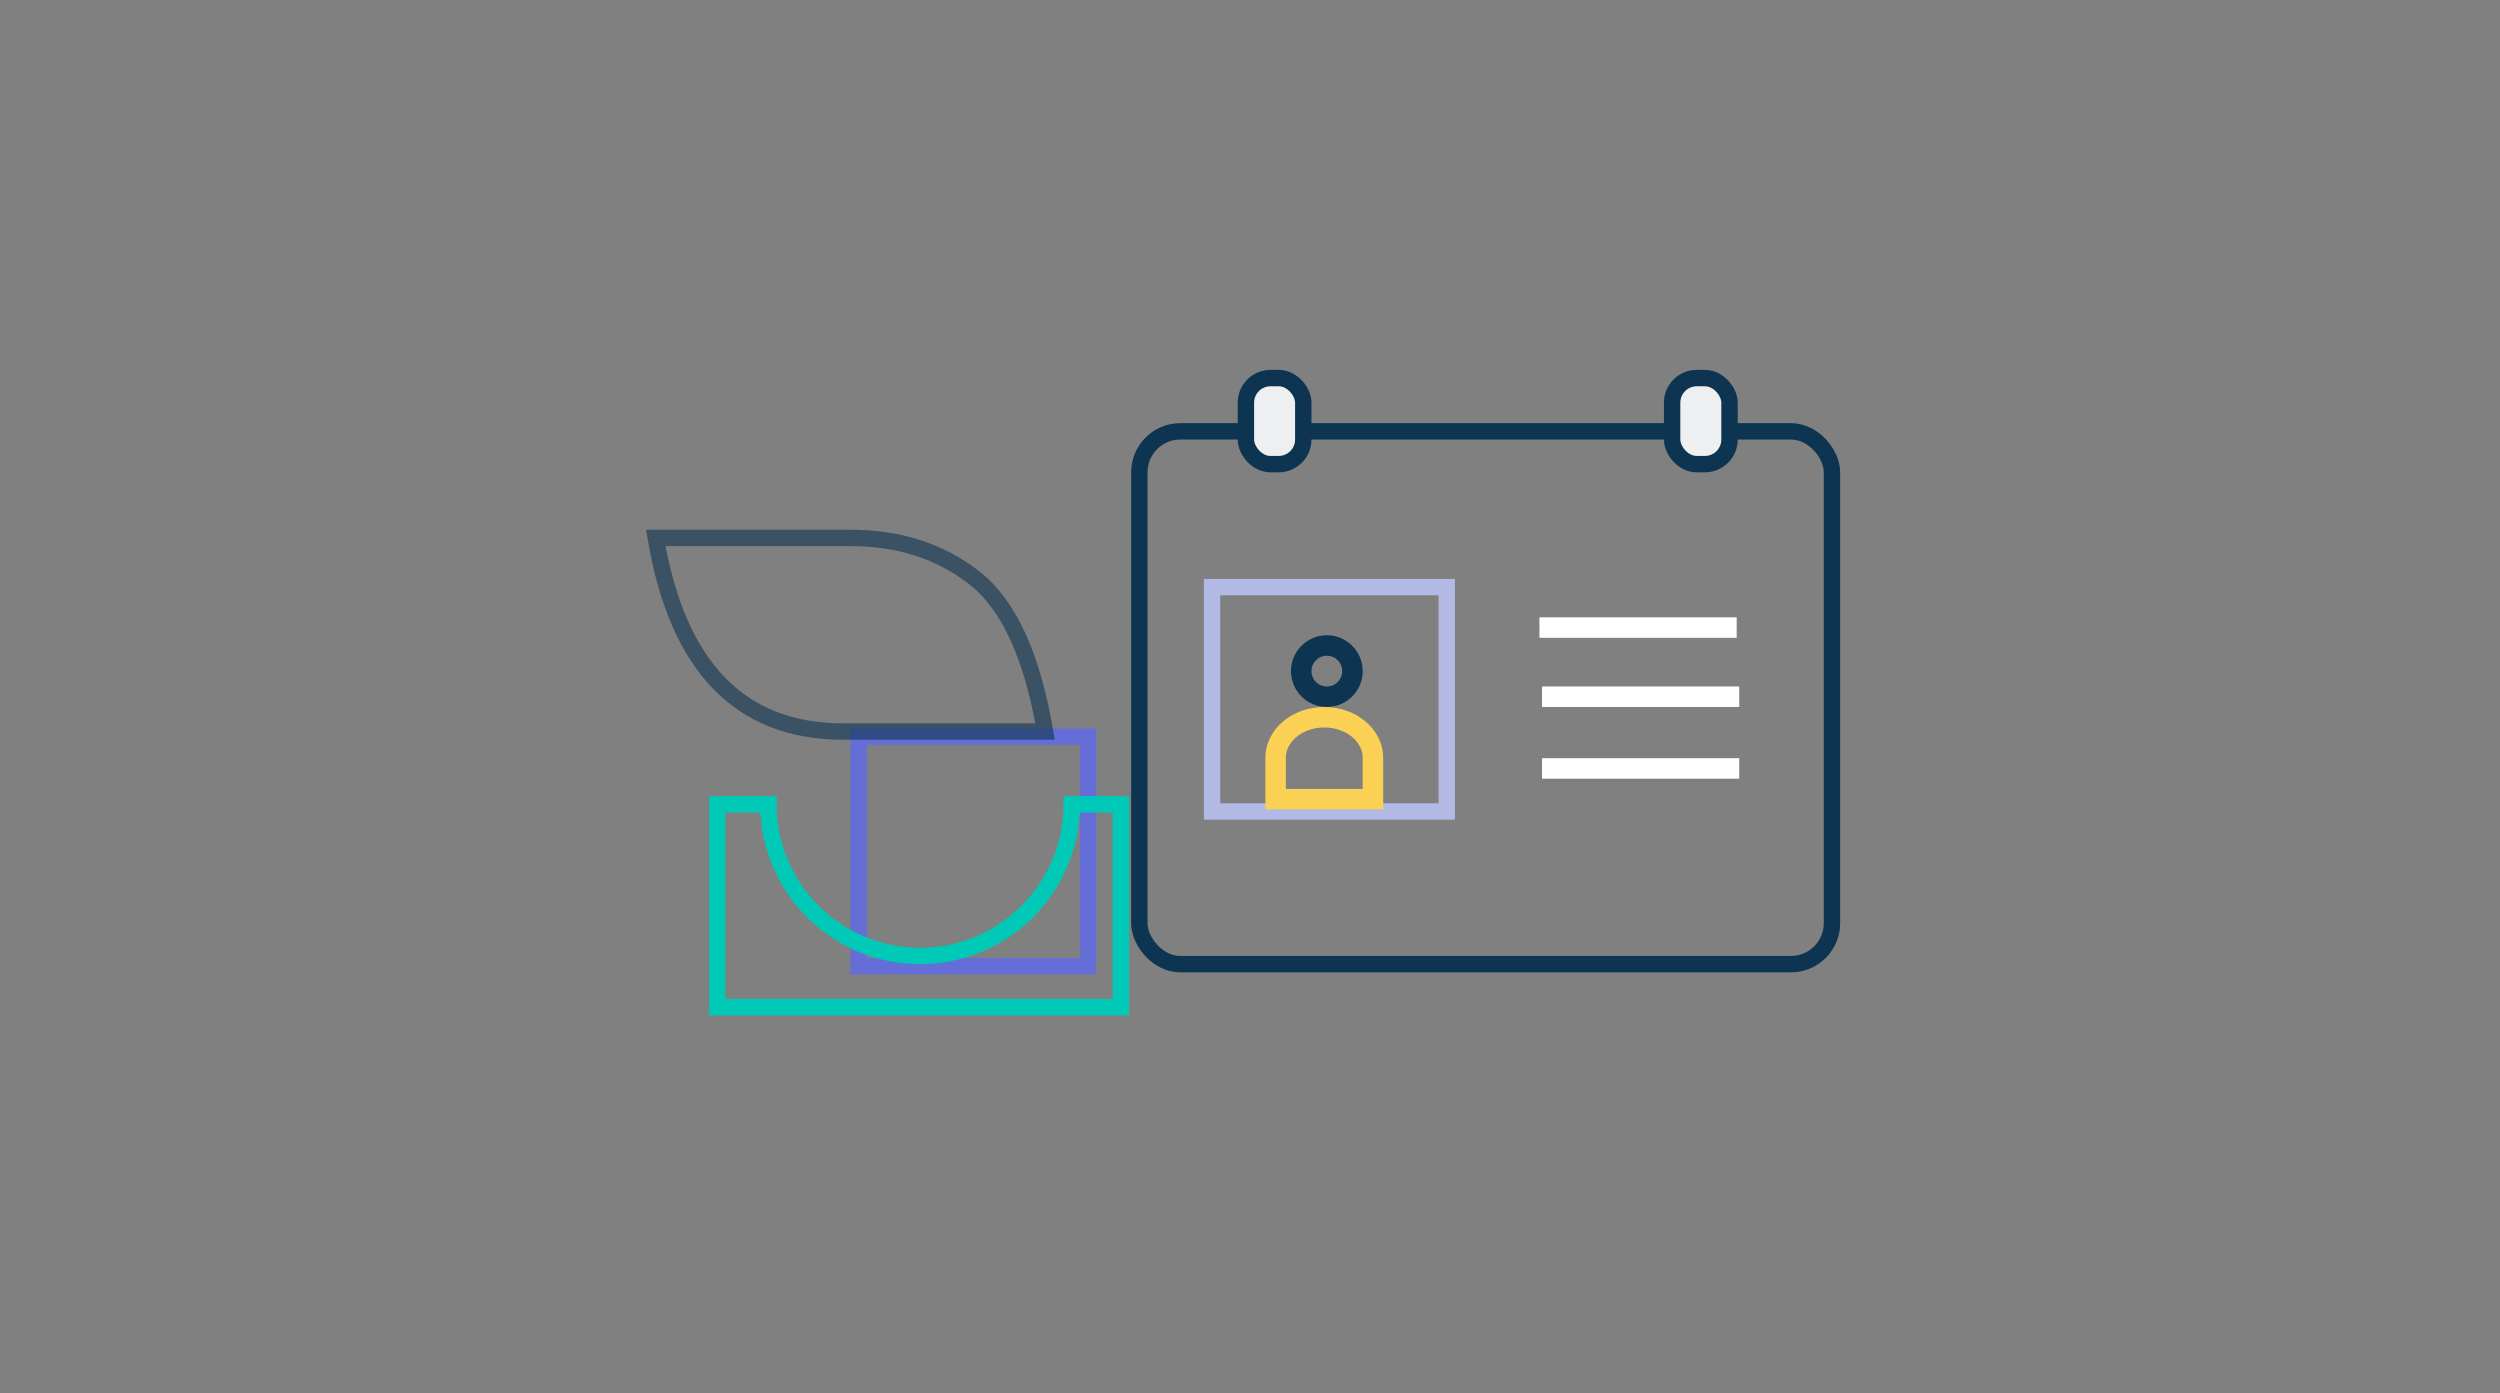 <?xml version="1.0" encoding="UTF-8"?>
<svg width="488px" height="272px" viewBox="0 0 488 272" version="1.1" xmlns="http://www.w3.org/2000/svg" xmlns:xlink="http://www.w3.org/1999/xlink">
    <rect x="0" y="0" width="488" height="272" fill="#808080" stroke="none"/>
    <title>Artboard</title>
    <g id="Artboard" stroke="none" stroke-width="1" fill="none" fill-rule="evenodd">
        <g id="Group-119" transform="translate(128, 72)" stroke-width="3.2">
            <g id="Group-118" transform="translate(0, 0.2)">
                <rect id="Rectangle" stroke="#B3B9E5" x="108.6" y="42.4" width="45.8" height="43.8"></rect>
                <rect id="Rectangle" stroke="#0D3451" x="94.4" y="12" width="135.2" height="104" rx="8"></rect>
                <rect id="Rectangle" stroke="#0D3451" fill="#EDEFF1" x="115.2" y="1.6" width="11.2" height="16.8" rx="4.8"></rect>
                <rect id="Rectangle" stroke="#0D3451" fill="#EDEFF1" x="198.4" y="1.6" width="11.2" height="16.8" rx="4.8"></rect>
                <g id="Group-117" transform="translate(0, 32.8)">
                    <rect id="Rectangle" stroke="#646ED6" x="39.6" y="38.8" width="44.8" height="44.8"></rect>
                    <path d="M0,0 C4.267,25.2 16.467,37.8 36.6,37.8 C56.733,37.8 69.867,37.8 76,37.8 C73.467,23 68.867,13 62.2,7.8 C55.533,2.6 47.467,0 38,0 L0,0 Z" id="Path-28" stroke-opacity="0.6" stroke="#0D3451"></path>
                    <path d="M71.2,32.4 L71.2,42.4 L69.51,42.352 L71.2,42.4 C63.026,42.4 55.626,45.713 50.27,51.07 C44.913,56.426 41.6,63.826 41.6,72 C41.6,80.174 44.913,87.574 50.27,92.93 C55.626,98.287 63.026,101.6 71.2,101.6 L71.2,101.6 L71.2,111.2 L31.6,111.2 L31.6,32.4 L71.2,32.4 Z" id="Combined-Shape" stroke="#00C9B7" transform="translate(51.4, 71.8) rotate(-90) translate(-51.4, -71.8) "></path>
                </g>
            </g>
        </g>
        <g id="Group-33" transform="translate(247, 124)" stroke-width="4">
            <path d="M11.5,16 C14.161,16 16.579,16.912 18.327,18.416 C19.957,19.821 21,21.751 21,23.904 L21,23.904 L21,32 L2,32 L2,23.904 C2,21.751 3.043,19.821 4.673,18.416 C6.421,16.912 8.839,16 11.5,16 L11.5,16 Z" id="Oval" stroke="#FAD055"></path>
            <circle id="Oval" stroke="#0D3451" cx="12" cy="7" r="5"></circle>
        </g>
        <line x1="300.5" y1="122.5" x2="339" y2="122.5" id="Path-187" stroke="#FFFFFF" stroke-width="4"></line>
        <line x1="301" y1="136" x2="339.5" y2="136" id="Path-187" stroke="#FFFFFF" stroke-width="4"></line>
        <line x1="301" y1="150" x2="339.5" y2="150" id="Path-187" stroke="#FFFFFF" stroke-width="4"></line>
    </g>
</svg>